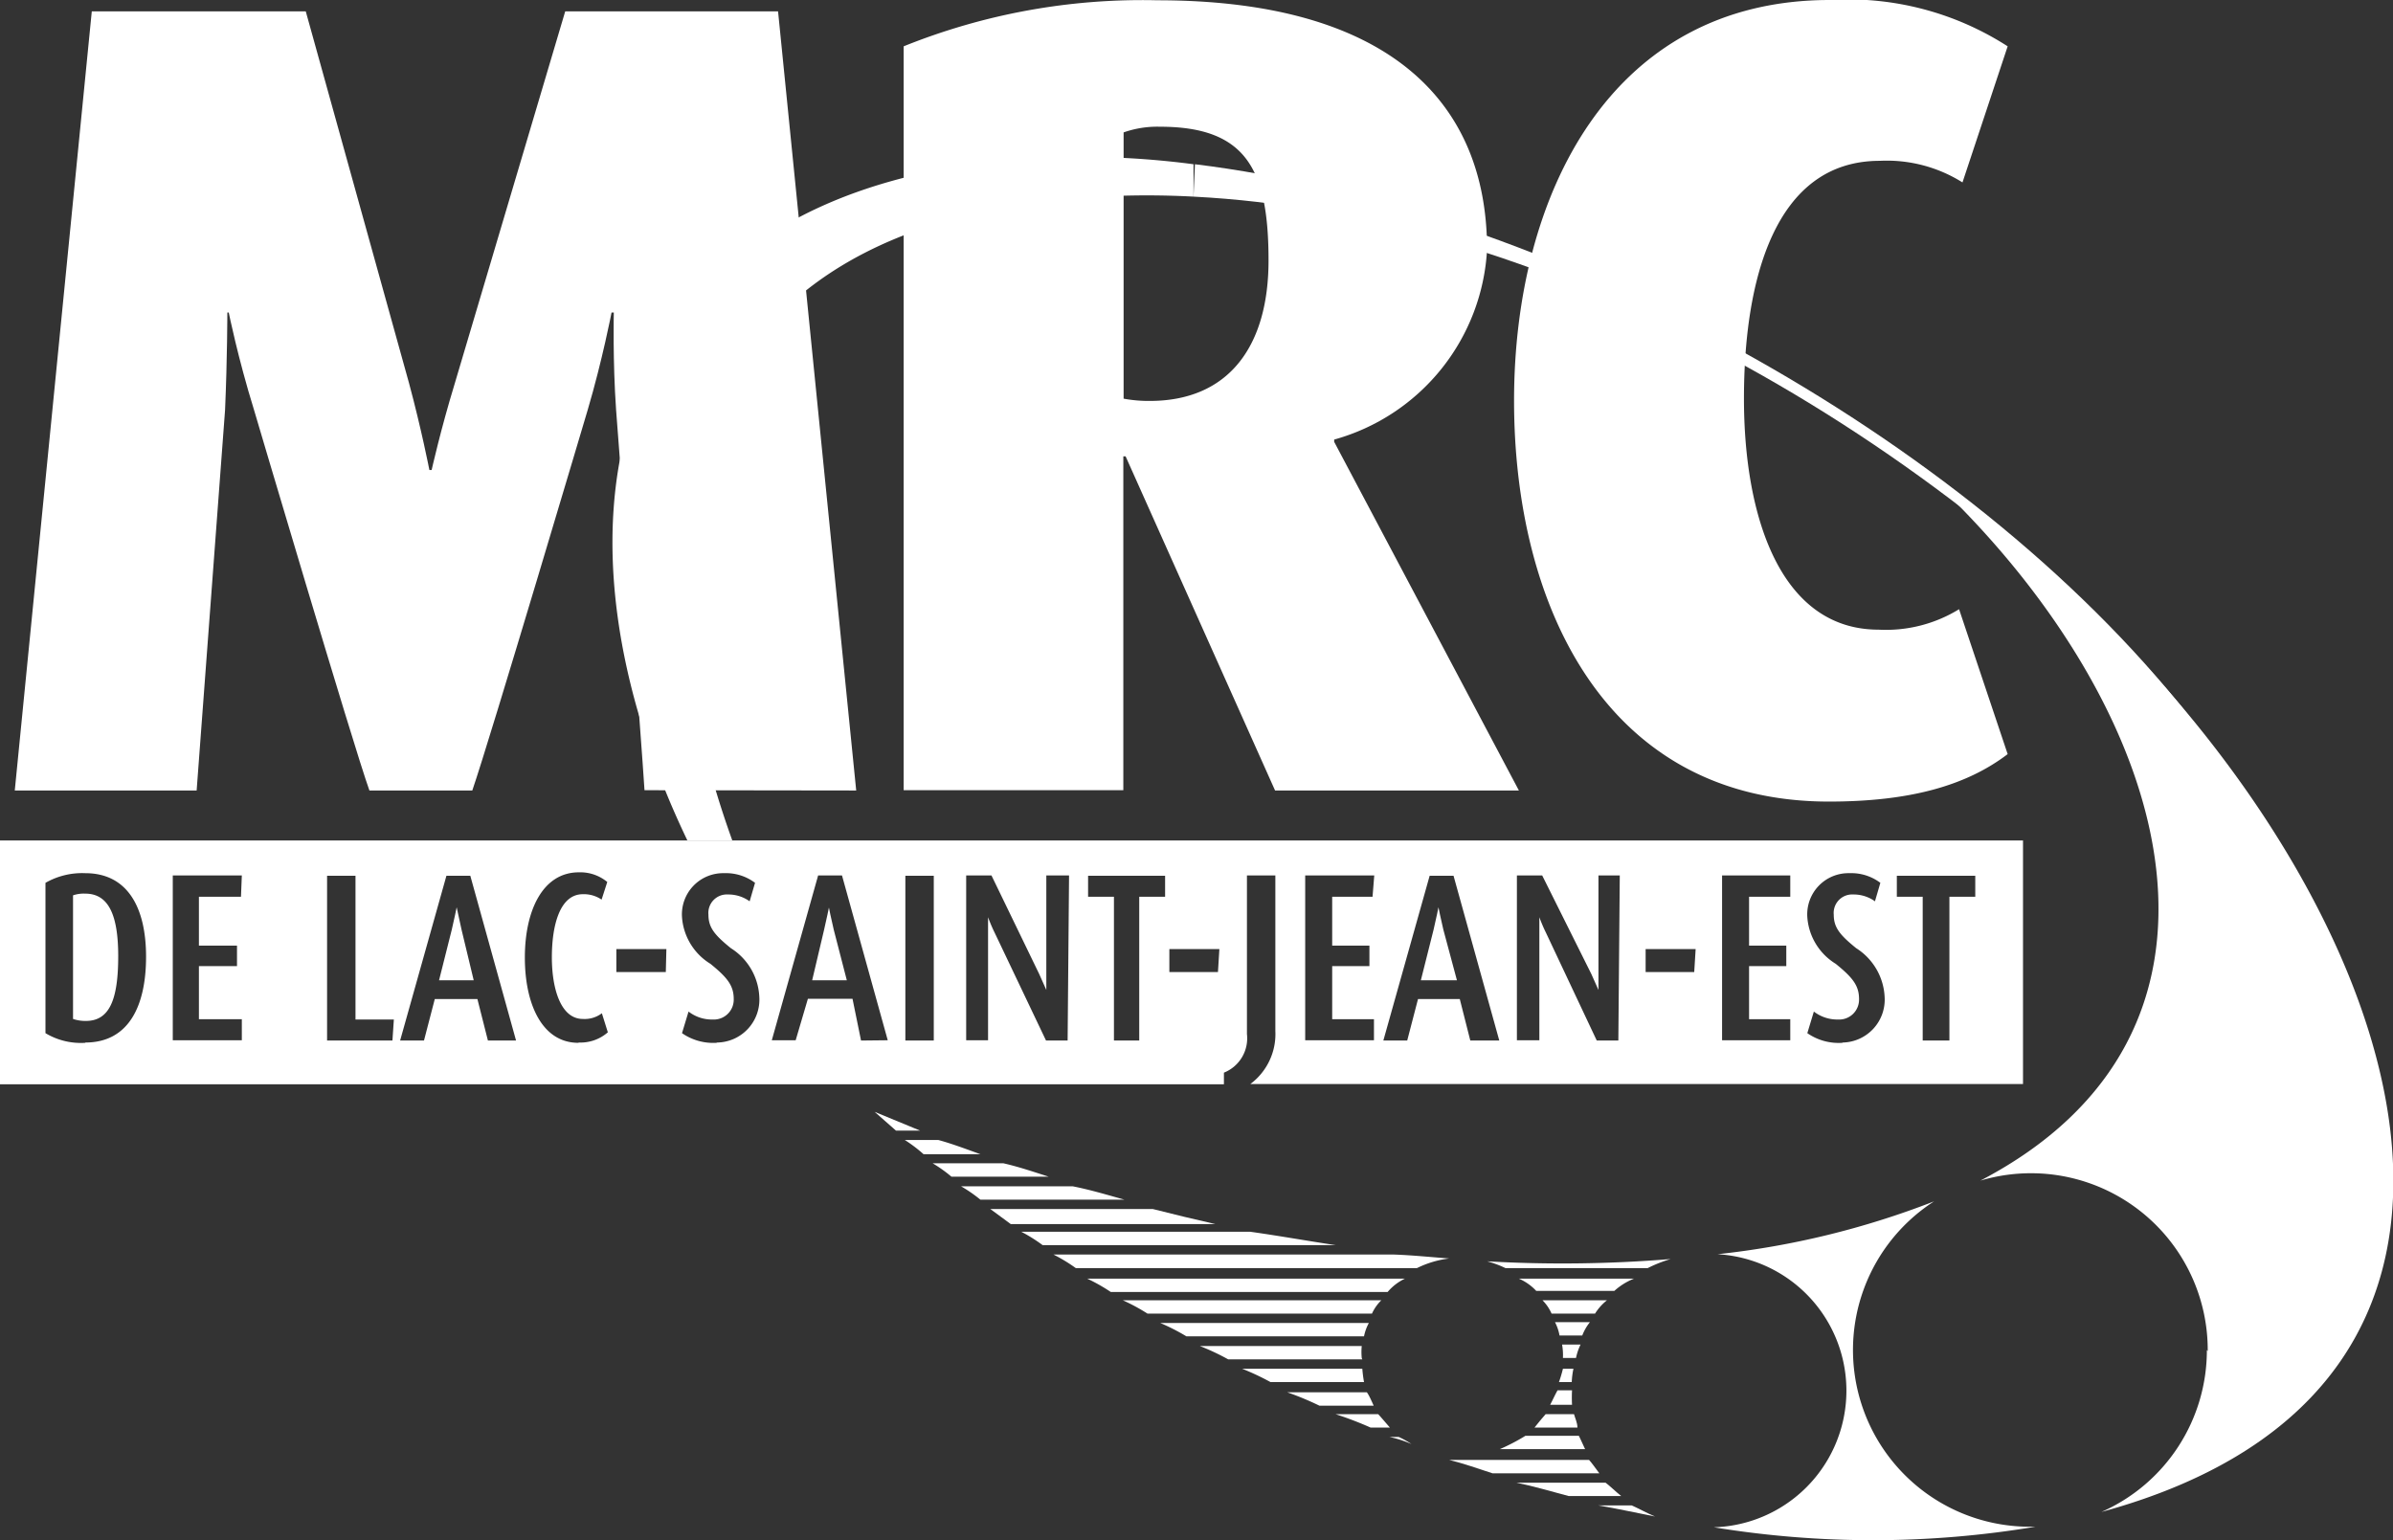 <svg xmlns="http://www.w3.org/2000/svg" viewBox="0 0 84.21 54.2"><rect x="0" y="0" width="84.21" height="54.2" fill="#333333" stroke="none"/><defs><style>.cls-1{fill:#fff;}</style></defs><title>logo_mrc_LSJE</title><g id="Calque_2" data-name="Calque 2"><g id="Calque_1-2" data-name="Calque 1"><path class="cls-1" d="M77.66,47.51a6.22,6.22,0,0,1-3.71,5.7c16.31-4.45,10.81-20.79,0-31.39a56.65,56.65,0,0,0-6.41-5.37q.62.57,1.22,1.17c7.84,7.86,10.83,18.76.93,23.93a6.22,6.22,0,0,1,8,6Z"/><path class="cls-1" d="M42.05,5.78C54.32,7.28,69.11,15.19,77,25.16,67.3,14.61,54,7.53,42,6.92Z"/><path class="cls-1" d="M71.63,53.73h-.2a6.22,6.22,0,0,1-3.37-11.45,29.71,29.71,0,0,1-7.62,1.86,4.81,4.81,0,0,1-.13,9.61A34.7,34.7,0,0,0,71.63,53.73Z"/><path class="cls-1" d="M22.68,27.81c-.08-1.35-1-13.39-1-13.39C21.56,12.71,21.6,11,21.6,11h-.08s-.32,1.67-.84,3.43c0,0-3.43,11.56-4.06,13.39H13c-.56-1.55-4.06-13.39-4.06-13.39C8.37,12.59,8.05,11,8.05,11H8s0,1.59-.08,3.43c0,0-.88,11.8-1,13.39H.52L3.23.4h7.53l3.63,13.07c.44,1.63.72,3.07.72,3.07h.08s.32-1.43.8-3L19.89.4h7.49l2.75,27.42Z"/><path class="cls-1" d="M44.64,9.17c0,3-1.39,4.94-4.18,4.94a4.84,4.84,0,0,1-.92-.08V4.66a3.55,3.55,0,0,1,1.28-.2C43.88,4.46,44.64,6,44.64,9.17Zm8.81,18.65-6.5-12.27v-.08a7.36,7.36,0,0,0,5.38-6.69c0-5.3-3.59-8.77-11.6-8.77A22.46,22.46,0,0,0,31.8,1.63V27.81h7.73V16.06h.08l5.26,11.76Z"/><path class="cls-1" d="M64.36,28.21c-7.85,0-11.08-6.89-11.08-14.11S56.66,0,64.39,0a10.36,10.36,0,0,1,6.26,1.63L69.06,6.42a5,5,0,0,0-2.91-.76c-3.71,0-4.78,4.22-4.78,8.37s1.28,8.13,4.74,8.13a4.91,4.91,0,0,0,2.83-.72l1.71,5.1C69.18,27.66,67.18,28.21,64.36,28.21Z"/><path class="cls-1" d="M54.55,49.44h.77a4.92,4.92,0,0,1,0-.51s0,0,0,0h-.51C54.72,49.09,54.64,49.27,54.55,49.44Z"/><path class="cls-1" d="M55,47.79s0,0,0,0h.46a2,2,0,0,1,.16-.47h-.65A2.16,2.16,0,0,1,55,47.79Z"/><path class="cls-1" d="M54.86,48.64h.45a2.7,2.7,0,0,1,.06-.47H55A4.68,4.68,0,0,1,54.86,48.64Z"/><path class="cls-1" d="M54.88,47h.8a1.78,1.78,0,0,1,.27-.47H54.72A1.66,1.66,0,0,1,54.88,47Z"/><path class="cls-1" d="M54.6,46.23h1.53a1.84,1.84,0,0,1,.42-.47H54.28A1.53,1.53,0,0,1,54.6,46.23Z"/><path class="cls-1" d="M55.2,52.65h1.85c-.2-.16-.38-.34-.55-.47H53.36C54,52.31,54.59,52.49,55.2,52.65Z"/><path class="cls-1" d="M52.52,51.85h3.76c-.13-.17-.25-.35-.36-.47H51C51.49,51.5,52,51.68,52.52,51.85Z"/><path class="cls-1" d="M52.78,51h3c-.08-.17-.16-.35-.22-.47H53.68A7.05,7.05,0,0,1,52.78,51Z"/><path class="cls-1" d="M58.24,53.37c-.29-.12-.57-.28-.82-.39H56.24C56.9,53.09,57.57,53.24,58.24,53.37Z"/><path class="cls-1" d="M54,50.24h1.51c0-.17-.09-.35-.12-.47h-1C54.27,49.9,54.13,50.08,54,50.24Z"/><path class="cls-1" d="M54.06,45.43h2.75A2.28,2.28,0,0,1,57.5,45H53.45A1.82,1.82,0,0,1,54.06,45.43Z"/><path class="cls-1" d="M58.79,44.31a46.69,46.69,0,0,1-6.46.08,3.5,3.5,0,0,1,.65.24h5A4.76,4.76,0,0,1,58.79,44.31Z"/><path class="cls-1" d="M37.86,44.63h12A3.5,3.5,0,0,1,51,44.29c-.67-.05-1.34-.12-2-.14H37.07A5.87,5.87,0,0,1,37.86,44.63Z"/><path class="cls-1" d="M49.44,45H38.26a6.28,6.28,0,0,1,.83.47h9.74A1.82,1.82,0,0,1,49.44,45Z"/><path class="cls-1" d="M33.48,41.41H36.9c-.53-.17-1.06-.35-1.59-.47H32.82A4.81,4.81,0,0,1,33.48,41.41Z"/><path class="cls-1" d="M35.57,43.08h7.2q-1.1-.25-2.2-.53H34.85Z"/><path class="cls-1" d="M34.5,42.22h5.07c-.61-.17-1.21-.35-1.82-.47H33.82A5.05,5.05,0,0,1,34.5,42.22Z"/><path class="cls-1" d="M48.1,49H45.3a10.36,10.36,0,0,1,1.13.47h1.91C48.25,49.27,48.17,49.09,48.1,49Z"/><path class="cls-1" d="M47.94,48.17H43.71a9,9,0,0,1,1,.47H48A4.66,4.66,0,0,1,47.94,48.17Z"/><path class="cls-1" d="M48.61,45.76h-9.1a6.75,6.75,0,0,1,.87.47h7.9A1.52,1.52,0,0,1,48.61,45.76Z"/><path class="cls-1" d="M47.92,47.79a2.16,2.16,0,0,1,0-.42H42.22a8.16,8.16,0,0,1,1,.47h4.72S47.92,47.8,47.92,47.79Z"/><path class="cls-1" d="M49.67,50.82a3.3,3.3,0,0,0-.45-.25h-.33A4,4,0,0,1,49.67,50.82Z"/><path class="cls-1" d="M48.5,49.77H47a12.16,12.16,0,0,1,1.23.47h.68C48.77,50.08,48.62,49.9,48.5,49.77Z"/><path class="cls-1" d="M36.69,43.82H47c-1-.15-2-.33-3-.47H35.94A5.55,5.55,0,0,1,36.69,43.82Z"/><path class="cls-1" d="M30.78,39.13l.75.66h.85Z"/><path class="cls-1" d="M48.17,46.56H40.83a7.34,7.34,0,0,1,.92.47H48A1.67,1.67,0,0,1,48.17,46.56Z"/><path class="cls-1" d="M31.84,40.12a5.06,5.06,0,0,1,.66.5h2c-.5-.18-1-.37-1.48-.5Z"/><path class="cls-1" d="M25.77,29.58C22.28,19.88,22.91,8.65,37,7.06a30.78,30.78,0,0,1,5-.14l0-1.14a30,30,0,0,0-7-.1C20.6,7.31,19.15,19.09,24.19,29.58Z"/><path class="cls-1" d="M16.67,34.5H15.45l.45-1.79c.09-.38.17-.78.17-.78h0s.09.41.17.78Z"/><path class="cls-1" d="M4.16,33.65c0,1.56-.32,2.28-1.14,2.28a1.36,1.36,0,0,1-.45-.07V31.51A1.16,1.16,0,0,1,3,31.45C3.81,31.45,4.16,32.18,4.16,33.65Z"/><path class="cls-1" d="M51.27,34.5H50l.45-1.79c.09-.38.17-.78.17-.78h0s.08.41.17.78Z"/><path class="cls-1" d="M29.8,34.5H28.58L29,32.72c.09-.38.17-.78.17-.78h0s.08.41.17.78Z"/><path class="cls-1" d="M0,29.58v8.58H43.07v-.41a1.3,1.3,0,0,0,.81-1.36V30.81h1v5.48A2.19,2.19,0,0,1,44,38.15H71.19V29.58Zm3,7.12a2.42,2.42,0,0,1-1.4-.34V31.07A2.6,2.6,0,0,1,3,30.73c1.49,0,2.14,1.21,2.14,2.94S4.53,36.69,3,36.69Zm5.48-5.14H7v1.72H8.34V34H7v1.87H8.51v.74H6.08v-5.8H8.51Zm5.33,5.06h-2.3v-5.8h1v5.06h1.35Zm3.36,0-.37-1.46H15.3l-.38,1.46h-.84l1.63-5.8h.84l1.61,5.8Zm3.18.08c-1.26,0-1.88-1.34-1.88-3s.63-3,1.9-3a1.49,1.49,0,0,1,1,.34l-.2.62a1.11,1.11,0,0,0-.66-.19c-.82,0-1.09,1.12-1.09,2.22s.31,2.17,1.09,2.17a1,1,0,0,0,.67-.2l.21.67A1.46,1.46,0,0,1,20.37,36.69Zm3.08-2.49H21.69v-.81h1.76Zm1.78,2.49A1.92,1.92,0,0,1,24,36.36l.23-.76a1.34,1.34,0,0,0,.85.28.7.7,0,0,0,.74-.72c0-.48-.23-.76-.82-1.24a2.1,2.1,0,0,1-1-1.64,1.45,1.45,0,0,1,1.48-1.55,1.7,1.7,0,0,1,1.09.34l-.19.65a1.28,1.28,0,0,0-.76-.24.65.65,0,0,0-.69.71c0,.45.21.71.79,1.18a2.14,2.14,0,0,1,1,1.71A1.51,1.51,0,0,1,25.24,36.69Zm5.09-.08L30,35.15H28.43L28,36.61h-.84l1.63-5.8h.84l1.61,5.8Zm2.56,0h-1v-5.8h1Zm4.71,0h-.76L35,32.82c-.13-.26-.23-.54-.23-.54h0s0,.27,0,.54v3.79H34v-5.8h.89l1.68,3.47.25.56h0s0-.3,0-.58V30.81h.8ZM41,31.56h-.91v5.06H39.2V31.56h-.91v-.74H41Zm1.86,2.65H41.15v-.81h1.76Zm5.44-2.65H46.88v1.72h1.31V34H46.88v1.87h1.47v.74H45.93v-5.8h2.43Zm3.44,5.06-.37-1.46H49.9l-.38,1.46h-.84l1.63-5.8h.84l1.61,5.8Zm5.21,0h-.76L54.4,32.82c-.13-.26-.23-.54-.23-.54h0s0,.27,0,.54v3.79h-.79v-5.8h.89L56,34.28l.25.56h0s0-.3,0-.58V30.81H57Zm2.67-2.41H57.91v-.81h1.76ZM63,31.56H61.55v1.72h1.31V34H61.55v1.87H63v.74H60.6v-5.8H63Zm1.83,5.14a1.93,1.93,0,0,1-1.23-.34l.23-.76a1.35,1.35,0,0,0,.85.28.7.7,0,0,0,.74-.72c0-.48-.23-.76-.82-1.24a2.1,2.1,0,0,1-1-1.64,1.45,1.45,0,0,1,1.48-1.55,1.7,1.7,0,0,1,1.09.34l-.19.65a1.28,1.28,0,0,0-.76-.24.65.65,0,0,0-.69.71c0,.45.21.71.79,1.18a2.15,2.15,0,0,1,1,1.71A1.51,1.51,0,0,1,64.85,36.69Zm4.68-5.14h-.91v5.06h-.94V31.56h-.91v-.74h2.76Z"/></g></g></svg>